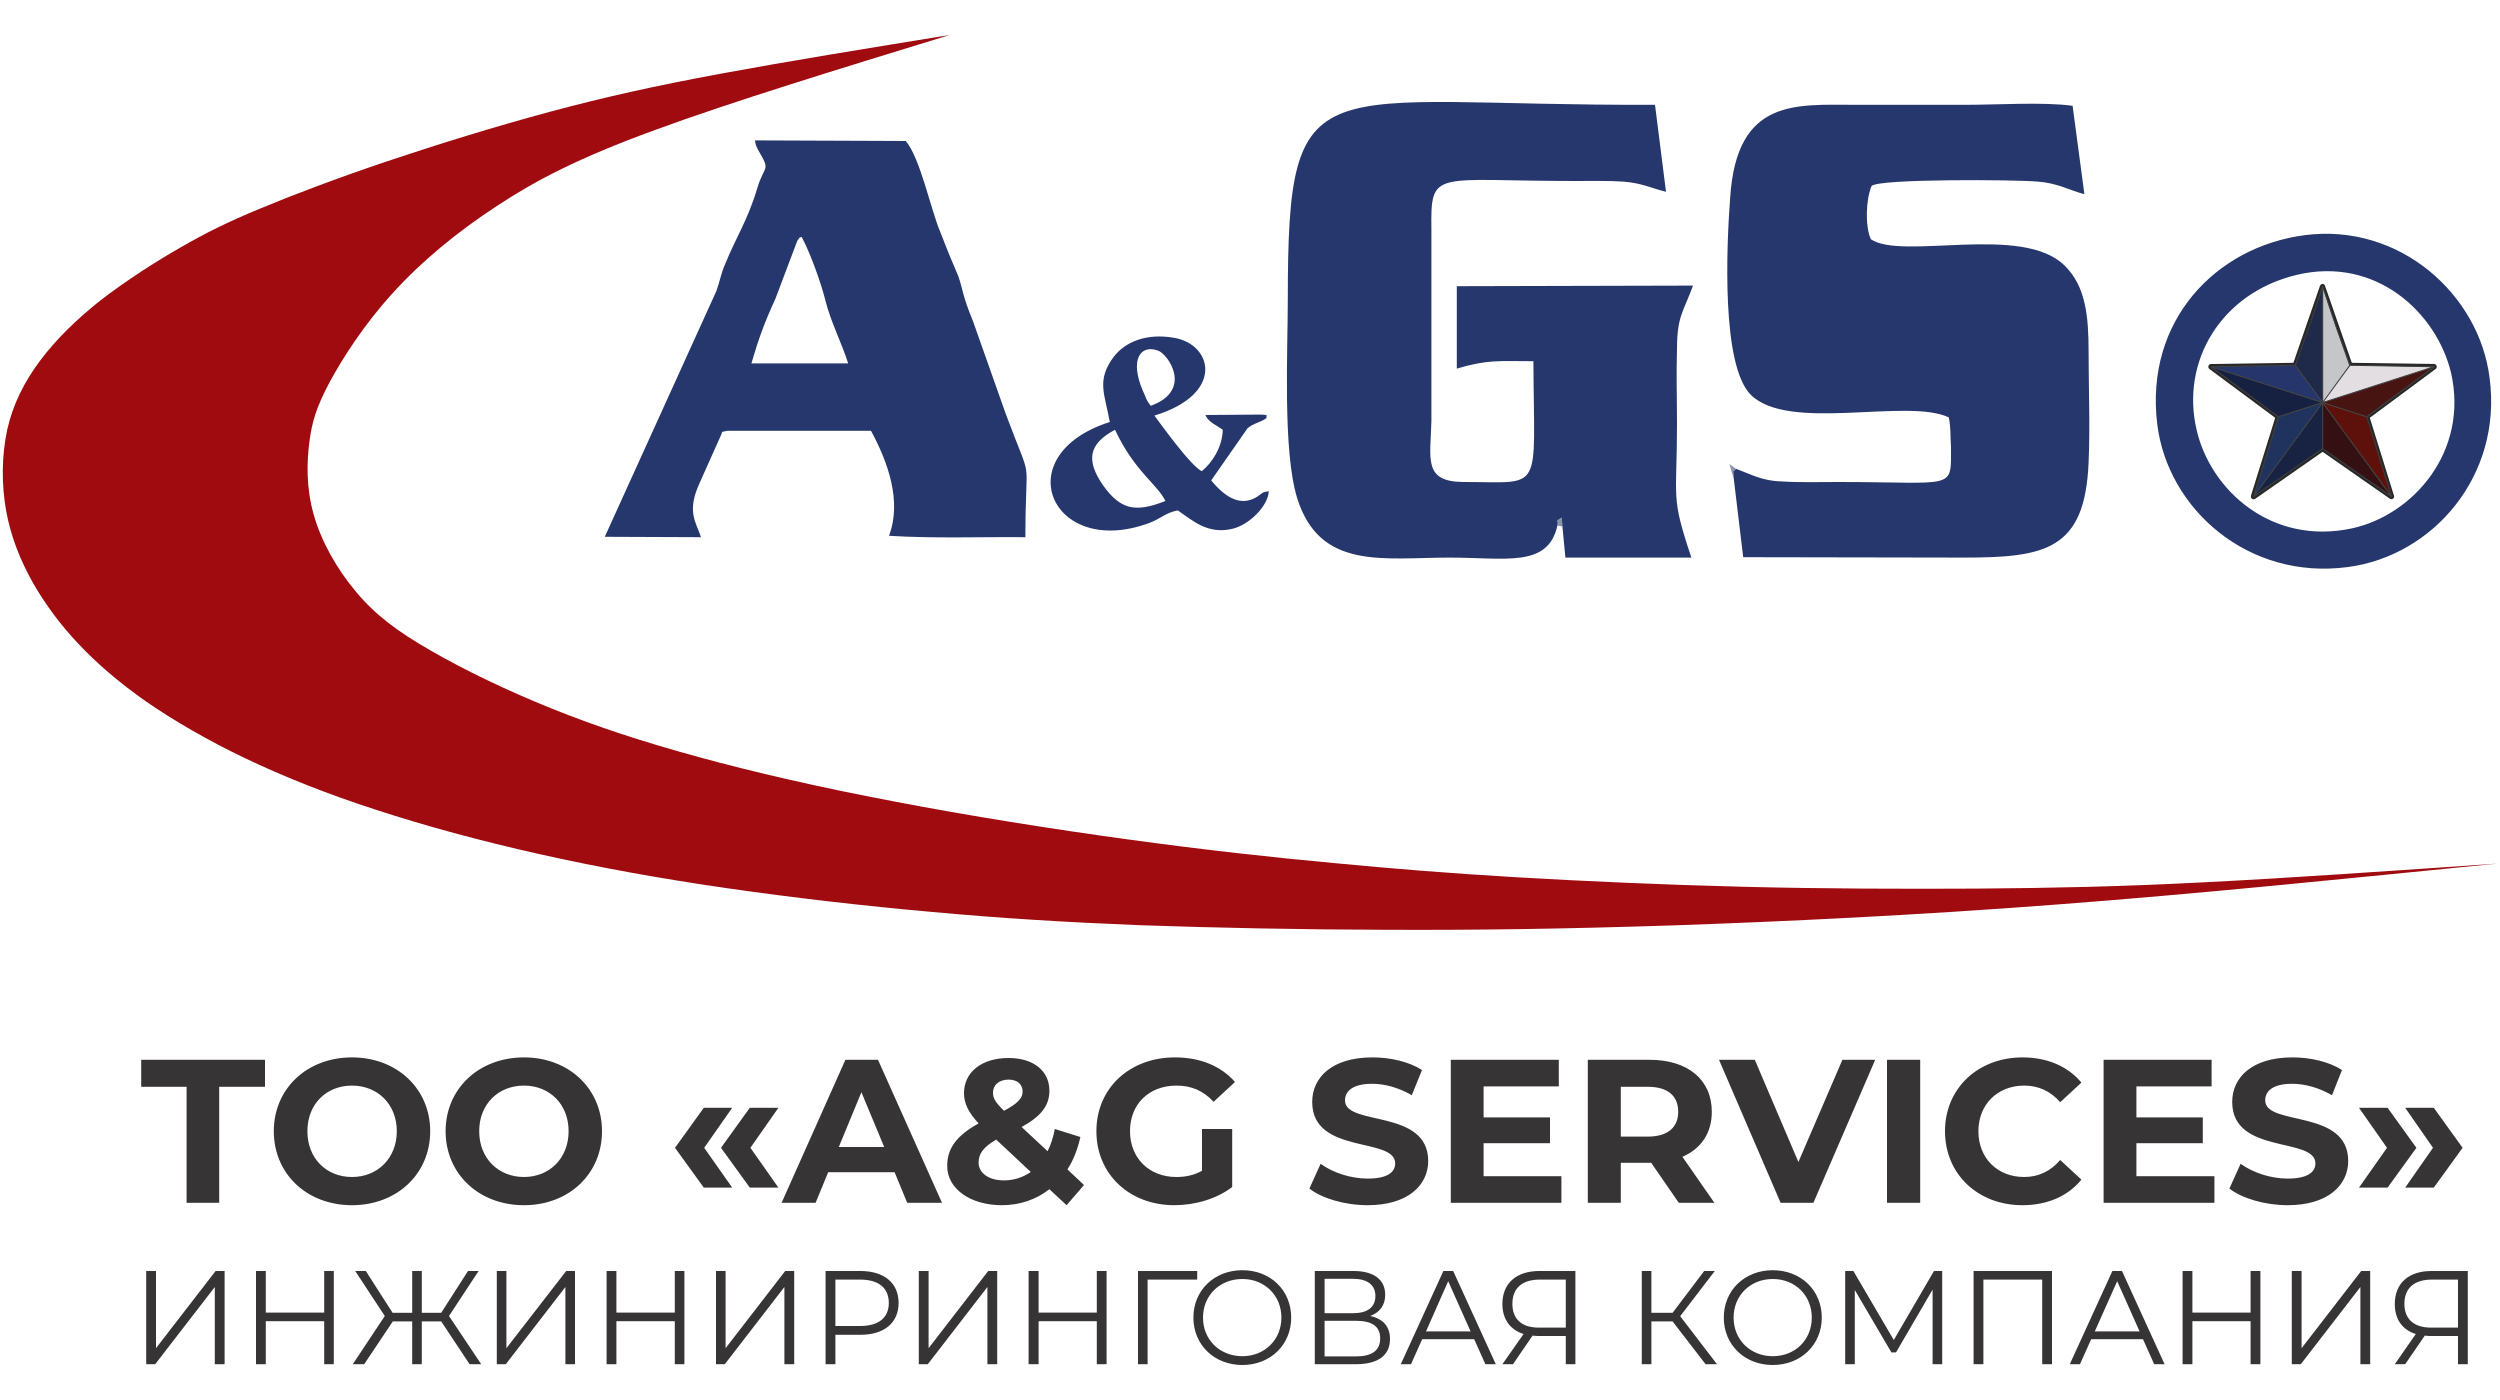 <?xml version="1.0" encoding="UTF-8"?> <!-- Creator: CorelDRAW X8 --> <svg xmlns="http://www.w3.org/2000/svg" xmlns:xlink="http://www.w3.org/1999/xlink" xml:space="preserve" width="125mm" height="70mm" style="shape-rendering:geometricPrecision; text-rendering:geometricPrecision; image-rendering:optimizeQuality; fill-rule:evenodd; clip-rule:evenodd" viewBox="0 0 12500 7000"> <defs> <style type="text/css"> <![CDATA[ .fil9 {fill:#162141} .fil11 {fill:#182343} .fil4 {fill:#1F2A4A} .fil10 {fill:#20335E} .fil8 {fill:#26356C} .fil1 {fill:#26376D} .fil13 {fill:#341012} .fil7 {fill:#471411} .fil12 {fill:#5E110B} .fil0 {fill:#8A94A9} .fil2 {fill:#A00B0F} .fil5 {fill:#C5C6C8} .fil6 {fill:#E3DEE2} .fil3 {fill:#282829;fill-rule:nonzero} .fil15 {fill:#373435;fill-rule:nonzero} .fil14 {fill:#3F4040;fill-rule:nonzero} ]]> </style> </defs> <g id="Слой_x0020_1">  <g id="_3221212169504"> <g id="_2224288785312"> <path class="fil0" d="M7787 2628l25 4 -3 -44c-40,27 -14,0 -22,40z"></path> <path class="fil0" d="M8669 2395c-4,-63 -4,-29 11,-51l-33 -24 22 75z"></path> <path class="fil1" d="M11485 1374c394,-93 697,188 770,489 90,395 -190,713 -496,779 -401,86 -707,-191 -776,-493 -80,-340 120,-684 502,-775zm37 -198c-444,59 -798,428 -736,943 51,425 455,784 955,716 422,-56 772,-454 707,-945 -51,-416 -449,-777 -926,-714zm-7765 641c36,-123 65,-204 120,-323l109 -289c19,-26 0,-9 22,-21 44,81 99,236 120,322 26,103 80,208 113,311l-484 0 0 0zm-733 867l481 2c-25,-76 -73,-127 -7,-271l102 -228c18,-36 0,-24 36,-33l719 0c83,153 156,351 90,525 226,14 456,5 682,7 0,-447 43,-237 -98,-616l-164 -464c-55,-134 -48,-151 -73,-224 -33,-76 -62,-147 -91,-223 -48,-114 -99,-366 -172,-454l-754 -3c3,25 7,30 18,52 62,105 29,68 -7,188 -47,159 -106,244 -160,378 -22,49 -26,86 -44,135l-558 1229 0 0zm2803 -179c-150,59 -223,44 -310,-76 -87,-124 -77,-209 58,-280 99,210 211,271 252,356zm-73 -476c-26,-32 -22,-39 -41,-78 -65,-154 -10,-230 77,-198 48,15 179,198 -36,276zm-205 81c-520,166 -291,686 197,505 59,-22 81,-51 143,-63 72,49 149,122 273,92 83,-19 179,-114 182,-188l-25 5c-22,8 -113,125 -263,-59l182 -261c33,-27 62,-27 95,-51 -7,-10 22,-17 -40,-17l-266 2c15,37 58,52 87,74 -3,90 -55,166 -105,207 -55,-27 -190,-215 -237,-278 354,-108 291,-357 98,-389 -138,-24 -244,20 -302,96 -87,117 -44,185 -19,325l0 0zm2238 518c8,-40 -18,-13 22,-40l3 44 15 156 630 0c-105,-312 -72,-285 -72,-669 0,-125 -4,-249 0,-373 0,-166 32,-186 80,-318l-1181 3 0 412c157,-46 208,-37 383,-37 3,667 54,604 -347,604 -207,0 -167,-117 -163,-305l0 -955c-4,-308 10,-245 718,-245 80,0 164,-2 240,3 94,7 135,31 215,51l-55 -435c-1702,7 -1836,-227 -1836,970 0,261 -26,762 47,997 113,361 430,297 762,297 280,0 492,52 539,-160zm893 -284c-15,22 -15,-12 -11,51l47 391 1101 2c411,0 608,-38 626,-476 8,-178 0,-371 0,-552 0,-178 -14,-329 -120,-432 -211,-210 -812,-25 -969,-132 -29,-66 -25,-198 4,-266 32,-37 725,-32 831,-22 98,7 160,44 233,63l-59 -442c-142,-20 -379,-5 -532,-5 -185,0 -368,0 -554,0 -298,0 -593,-34 -626,462 -19,252 -44,838 102,987 189,190 783,15 991,114 11,57 7,89 11,152 0,215 22,171 -565,171 -95,0 -193,3 -284,-3 -95,-2 -157,-38 -226,-63l0 0z"></path> <path class="fil2" d="M4748 175c-547,168 -1093,335 -1473,475 -381,139 -595,251 -791,380 -197,129 -376,276 -520,435 -144,158 -252,327 -317,448 -65,122 -87,196 -100,296 -13,100 -17,227 21,362 37,134 117,276 213,389 95,114 208,199 373,293 164,95 381,200 605,290 224,90 455,166 733,242 278,76 602,151 977,222 374,72 797,139 1177,191 380,52 716,89 1020,117 303,29 575,51 912,71 338,20 741,38 1143,48 403,10 804,11 1169,9 365,-3 694,-9 1120,-31 427,-21 951,-58 1476,-94 -752,75 -1503,152 -2207,205 -705,54 -1364,85 -1915,104 -551,18 -995,24 -1430,22 -435,-1 -862,-10 -1236,-23 -374,-15 -696,-35 -1035,-66 -339,-30 -695,-71 -1028,-119 -333,-48 -642,-104 -936,-170 -295,-66 -575,-142 -822,-223 -247,-80 -461,-166 -652,-257 -190,-91 -356,-188 -494,-283 -137,-96 -247,-191 -339,-289 -92,-97 -166,-198 -228,-306 -61,-109 -109,-226 -133,-357 -24,-132 -23,-278 5,-407 29,-129 85,-239 164,-345 79,-106 182,-207 306,-305 125,-96 271,-190 397,-262 127,-73 233,-126 395,-193 163,-68 381,-151 636,-237 256,-86 547,-176 819,-249 272,-73 524,-129 853,-190 329,-61 735,-127 1142,-193l0 0z"></path> <path class="fil3" d="M11625 1429l134 385 412 6c7,0 13,7 13,14 0,4 -2,8 -6,11l-329 244 121 390c2,7 -1,14 -9,16 -4,2 -8,1 -11,-1l-337 -235 -337 235c-7,4 -15,3 -19,-3 -3,-4 -3,-9 -2,-13l121 -389 -329 -244c-6,-5 -7,-13 -3,-19 3,-4 7,-6 11,-6l412 -6 133 -385c3,-7 10,-11 17,-9 4,2 7,5 8,9l0 0zm112 402l-124 -357 -124 357c-2,5 -7,9 -13,9l-381 7 304 226c5,4 7,10 5,15l-111 362 312 -218c5,-3 11,-3 15,0l313 218 -112 -362c-2,-5 0,-11 5,-15l305 -226 -382 -7c-6,0 -10,-3 -12,-9l0 0z"></path> <polygon class="fil4" points="11613,1433 11613,2013 11476,1827 11548,1630 "></polygon> <polygon class="fil5" points="11613,1433 11613,2013 11749,1827 11678,1630 "></polygon> <polygon class="fil6" points="12171,1834 11613,2013 11749,1827 "></polygon> <polygon class="fil7" points="12171,1834 11613,2013 11834,2084 "></polygon> <polygon class="fil8" points="11055,1834 11613,2013 11476,1827 "></polygon> <polygon class="fil9" points="11055,1834 11613,2013 11391,2084 "></polygon> <polygon class="fil10" points="11268,2483 11613,2013 11391,2084 "></polygon> <polygon class="fil11" points="11268,2483 11613,2013 11613,2243 "></polygon> <polygon class="fil12" points="11957,2483 11613,2013 11834,2084 "></polygon> <polygon class="fil13" points="11957,2483 11613,2013 11613,2243 "></polygon> <path class="fil14" d="M12171 1836l-558 180c-1,0 -2,-1 -3,-2 0,-1 0,-2 1,-2l136 -187c1,0 2,-1 2,-1l422 7c1,0 2,1 2,3 0,1 -1,2 -2,2l0 0zm-551 172l534 -172 -403 -7 -131 179 0 0zm-4 -575l0 580c0,1 -2,3 -3,3 -1,0 -2,-1 -2,-2l-137 -186c0,0 -1,-1 0,-2l71 -197 65 -197c1,-1 2,-2 3,-2 1,1 3,2 3,3l0 0zm-6 572l0 -556c-42,129 -85,250 -131,378l131 178zm6 -556l0 556 130 -178c-46,-128 -88,-249 -130,-378zm-6 564l0 -580c0,-1 1,-2 2,-3 1,0 3,1 4,2l65 197 71 197c0,1 0,2 0,2l-137 186c-1,1 -1,2 -2,2 -2,0 -3,-2 -3,-3l0 0zm546 -172l-535 172 212 68 323 -240zm-544 170l558 -180c1,0 2,0 3,1 0,1 0,3 -1,4l-337 250c0,1 -1,1 -2,1l-221 -72c-1,0 -1,0 -2,-1 0,-1 1,-3 2,-3zm334 460l-330 -450 0 221 330 229zm-331 -459l345 469c0,1 1,2 0,3 -1,2 -3,2 -4,1l-345 -240c0,0 -1,-1 -1,-2l0 -230c0,-1 1,-1 1,-2 1,-1 3,0 4,1zm340 472l-344 -469c-1,-2 -1,-3 0,-4 1,0 2,0 2,0l222 71c0,0 1,1 1,2l124 398c1,2 0,3 -2,3 -1,1 -2,0 -3,-1l0 0zm-335 -466l330 451 -118 -383 -212 -68 0 0zm-549 -182l535 172 -131 -179 -404 7 0 0zm541 179l-558 -179c-1,0 -2,-1 -2,-2 0,-2 1,-3 3,-3l421 -7c1,0 2,1 3,1l136 187c1,0 1,1 1,2 -1,1 -3,2 -4,1l0 0zm-556 -184l557 180c2,0 3,2 3,3 -1,1 -2,1 -3,1l-220 72c-2,0 -2,0 -3,-1l-337 -250c-1,-1 -1,-3 0,-4 0,-1 2,-1 3,-1zm548 182l-535 -172 323 240 212 -68zm-329 456l331 -451 -212 68 -119 383 0 0zm340 -454l-345 469c-1,1 -2,2 -3,1 -1,0 -2,-1 -1,-3l123 -398c0,-1 1,-2 2,-2l221 -71c1,0 1,0 2,0 2,1 2,2 1,4l0 0zm-349 466l345 -469c0,-1 2,-2 3,-1 1,1 2,1 2,2l0 230c0,1 -1,2 -2,2l-345 240c-1,1 -2,1 -3,-1 -1,-1 -1,-2 0,-3zm344 -460l-330 450 330 -229 0 -221zm-343 460l344 -469c1,-1 2,-1 3,0 0,0 1,1 1,1l0 230c0,1 -1,1 -1,2l-345 240c-1,0 -2,0 -3,-1 0,-1 0,-2 1,-3zm344 -462l-334 455 334 -232 0 -223z"></path> </g> <path class="fil15" d="M1325 5299l-619 0 0 135 227 0 0 580 163 0 0 -580 229 0 0 -135 0 0zm435 727c224,0 391,-156 391,-370 0,-213 -167,-369 -391,-369 -226,0 -391,157 -391,369 0,213 165,370 391,370zm0 -141c-128,0 -223,-93 -223,-229 0,-136 95,-228 223,-228 127,0 224,92 224,228 0,136 -97,229 -224,229zm860 141c224,0 390,-156 390,-370 0,-213 -166,-369 -390,-369 -226,0 -392,157 -392,369 0,213 166,370 392,370zm0 -141c-128,0 -224,-93 -224,-229 0,-136 96,-228 224,-228 127,0 223,92 223,228 0,136 -96,229 -223,229zm899 53l142 0 -140 -199 140 -200 -142 0 -144 200 144 199zm230 0l143 0 -140 -199 140 -200 -143 0 -144 200 144 199zm8189 0l144 -199 -144 -200 -143 0 140 200 -140 199 143 0zm231 0l144 -199 -144 -200 -143 0 139 200 -139 199 143 0zm-7633 76l174 0 -320 -715 -163 0 -319 715 170 0 63 -153 332 0 63 153zm-342 -279l113 -274 114 274 -227 0 0 0zm1226 190l-83 -78c30,-45 51,-101 65,-162l-128 -40c-8,42 -20,80 -36,111l-130 -121c97,-53 139,-107 139,-181 0,-101 -81,-164 -204,-164 -135,0 -223,71 -223,176 0,51 22,96 73,151 -109,61 -157,123 -157,213 0,114 116,196 273,196 92,0 173,-29 238,-80l86 80 87 -101 0 0zm-377 -527c45,0 70,25 70,60 0,32 -23,59 -93,96 -44,-43 -55,-63 -55,-91 0,-37 29,-65 78,-65zm-23 504c-78,0 -127,-38 -127,-89 0,-44 23,-77 88,-115l173 162c-39,27 -85,42 -134,42l0 0zm990 -48c-42,23 -84,31 -128,31 -137,0 -232,-95 -232,-229 0,-136 95,-228 233,-228 73,0 133,25 185,81l107 -99c-70,-80 -174,-123 -300,-123 -227,0 -393,154 -393,369 0,216 166,370 390,370 102,0 211,-31 289,-91l0 -290 -151 0 0 209zm828 172c204,0 303,-102 303,-221 0,-263 -416,-172 -416,-303 0,-46 38,-83 136,-83 63,0 132,19 198,57l51 -126c-66,-42 -158,-63 -248,-63 -203,0 -301,101 -301,223 0,265 415,173 415,307 0,44 -39,76 -137,76 -86,0 -176,-30 -236,-74l-56 124c63,49 177,83 291,83zm580 -145l0 -165 332 0 0 -129 -332 0 0 -155 376 0 0 -133 -540 0 0 715 553 0 0 -133 -389 0 0 0zm1154 133l-160 -230c93,-40 147,-118 147,-225 0,-161 -120,-260 -311,-260l-309 0 0 715 165 0 0 -200 144 0 8 0 138 200 178 0 0 0zm-181 -455c0,77 -51,124 -152,124l-135 0 0 -249 135 0c101,0 152,46 152,125l0 0zm821 -260l-220 511 -218 -511 -179 0 308 715 164 0 309 -715 -164 0 0 0zm223 715l166 0 0 -715 -166 0 0 715zm677 12c124,0 228,-45 295,-128l-106 -98c-48,56 -108,85 -180,85 -134,0 -229,-94 -229,-229 0,-134 96,-228 229,-228 72,0 132,28 180,83l106 -98c-67,-81 -171,-126 -294,-126 -222,0 -388,154 -388,369 0,216 166,370 387,370zm570 -145l0 -165 332 0 0 -129 -332 0 0 -155 376 0 0 -133 -540 0 0 715 554 0 0 -133 -390 0 0 0zm756 145c204,0 303,-102 303,-221 0,-263 -415,-172 -415,-303 0,-46 37,-83 135,-83 64,0 132,19 199,57l50 -126c-66,-42 -158,-63 -248,-63 -203,0 -301,101 -301,223 0,265 416,173 416,307 0,44 -40,76 -138,76 -86,0 -175,-30 -236,-74l-56 124c63,49 178,83 291,83z"></path> <path class="fil15" d="M731 6821l45 0 298 -386 0 386 49 0 0 -466 -45 0 -298 386 0 -386 -49 0 0 466zm890 -466l0 208 -292 0 0 -208 -49 0 0 466 49 0 0 -215 292 0 0 215 48 0 0 -466 -48 0zm727 466l58 0 -161 -241 148 -225 -53 0 -134 209 -97 0 0 -209 -48 0 0 209 -98 0 -134 -209 -53 0 148 225 -160 241 57 0 143 -214 97 0 0 214 48 0 0 -214 97 0 142 214 0 0zm136 0l45 0 298 -386 0 386 48 0 0 -466 -44 0 -299 386 0 -386 -48 0 0 466zm890 -466l0 208 -292 0 0 -208 -49 0 0 466 49 0 0 -215 292 0 0 215 48 0 0 -466 -48 0zm206 466l44 0 298 -386 0 386 49 0 0 -466 -45 0 -298 386 0 -386 -48 0 0 466zm722 -466l-174 0 0 466 49 0 0 -147 125 0c119,0 191,-60 191,-159 0,-100 -72,-160 -191,-160l0 0zm-1 275l-124 0 0 -232 124 0c93,0 143,42 143,117 0,73 -50,115 -143,115l0 0zm293 191l45 0 298 -386 0 386 49 0 0 -466 -45 0 -298 386 0 -386 -49 0 0 466zm890 -466l0 208 -291 0 0 -208 -50 0 0 466 50 0 0 -215 291 0 0 215 49 0 0 -466 -49 0zm502 0l-296 0 0 466 48 0 0 -423 248 0 0 -43zm226 470c140,0 244,-101 244,-237 0,-137 -104,-237 -244,-237 -141,0 -245,101 -245,237 0,136 104,237 245,237zm0 -44c-113,0 -197,-82 -197,-193 0,-111 84,-193 197,-193 111,0 195,82 195,193 0,111 -84,193 -195,193zm639 -201c46,-17 75,-52 75,-106 0,-78 -60,-119 -158,-119l-194 0 0 466 206 0c113,0 170,-46 170,-126 0,-62 -34,-101 -99,-115l0 0zm-228 -186l142 0c71,0 112,30 112,86 0,57 -41,86 -112,86l-142 0 0 -172 0 0zm157 388l-157 0 0 -178 157 0c79,0 121,27 121,88 0,61 -42,90 -121,90l0 0zm647 39l52 0 -213 -466 -49 0 -213 466 51 0 56 -125 260 0 56 125 0 0zm-297 -164l111 -251 112 251 -223 0 0 0zm566 -302c-111,0 -184,59 -184,165 0,76 39,129 106,150l-106 151 53 0 98 -143c8,1 17,2 27,2l139 0 0 141 48 0 0 -466 -181 0 0 0zm-134 164c0,-79 50,-121 136,-121l131 0 0 240 -136 0c-86,0 -131,-44 -131,-119l0 0zm966 302l57 0 -184 -240 173 -226 -53 0 -158 209 -106 0 0 -209 -48 0 0 466 48 0 0 -214 106 0 165 214zm336 4c140,0 245,-101 245,-237 0,-137 -105,-237 -245,-237 -141,0 -245,101 -245,237 0,136 104,237 245,237zm0 -44c-112,0 -196,-82 -196,-193 0,-111 84,-193 196,-193 112,0 195,82 195,193 0,111 -83,193 -195,193zm806 -426l-201 345 -202 -345 -41 0 0 466 48 0 0 -371 183 312 23 0 183 -314 0 373 48 0 0 -466 -41 0zm198 0l0 466 49 0 0 -423 294 0 0 423 49 0 0 -466 -392 0zm903 466l52 0 -213 -466 -48 0 -213 466 51 0 56 -125 259 0 56 125 0 0zm-297 -164l112 -251 112 251 -224 0 0 0zm779 -302l0 208 -291 0 0 -208 -49 0 0 466 49 0 0 -215 291 0 0 215 49 0 0 -466 -49 0zm206 466l45 0 298 -386 0 386 49 0 0 -466 -45 0 -298 386 0 -386 -49 0 0 466zm698 -466c-111,0 -183,59 -183,165 0,76 37,129 105,150l-105 151 52 0 98 -143c9,1 17,2 26,2l140 0 0 141 49 0 0 -466 -182 0 0 0zm-135 164c0,-79 50,-121 137,-121l131 0 0 240 -135 0c-87,0 -133,-44 -133,-119l0 0z"></path> </g> </g> </svg> 